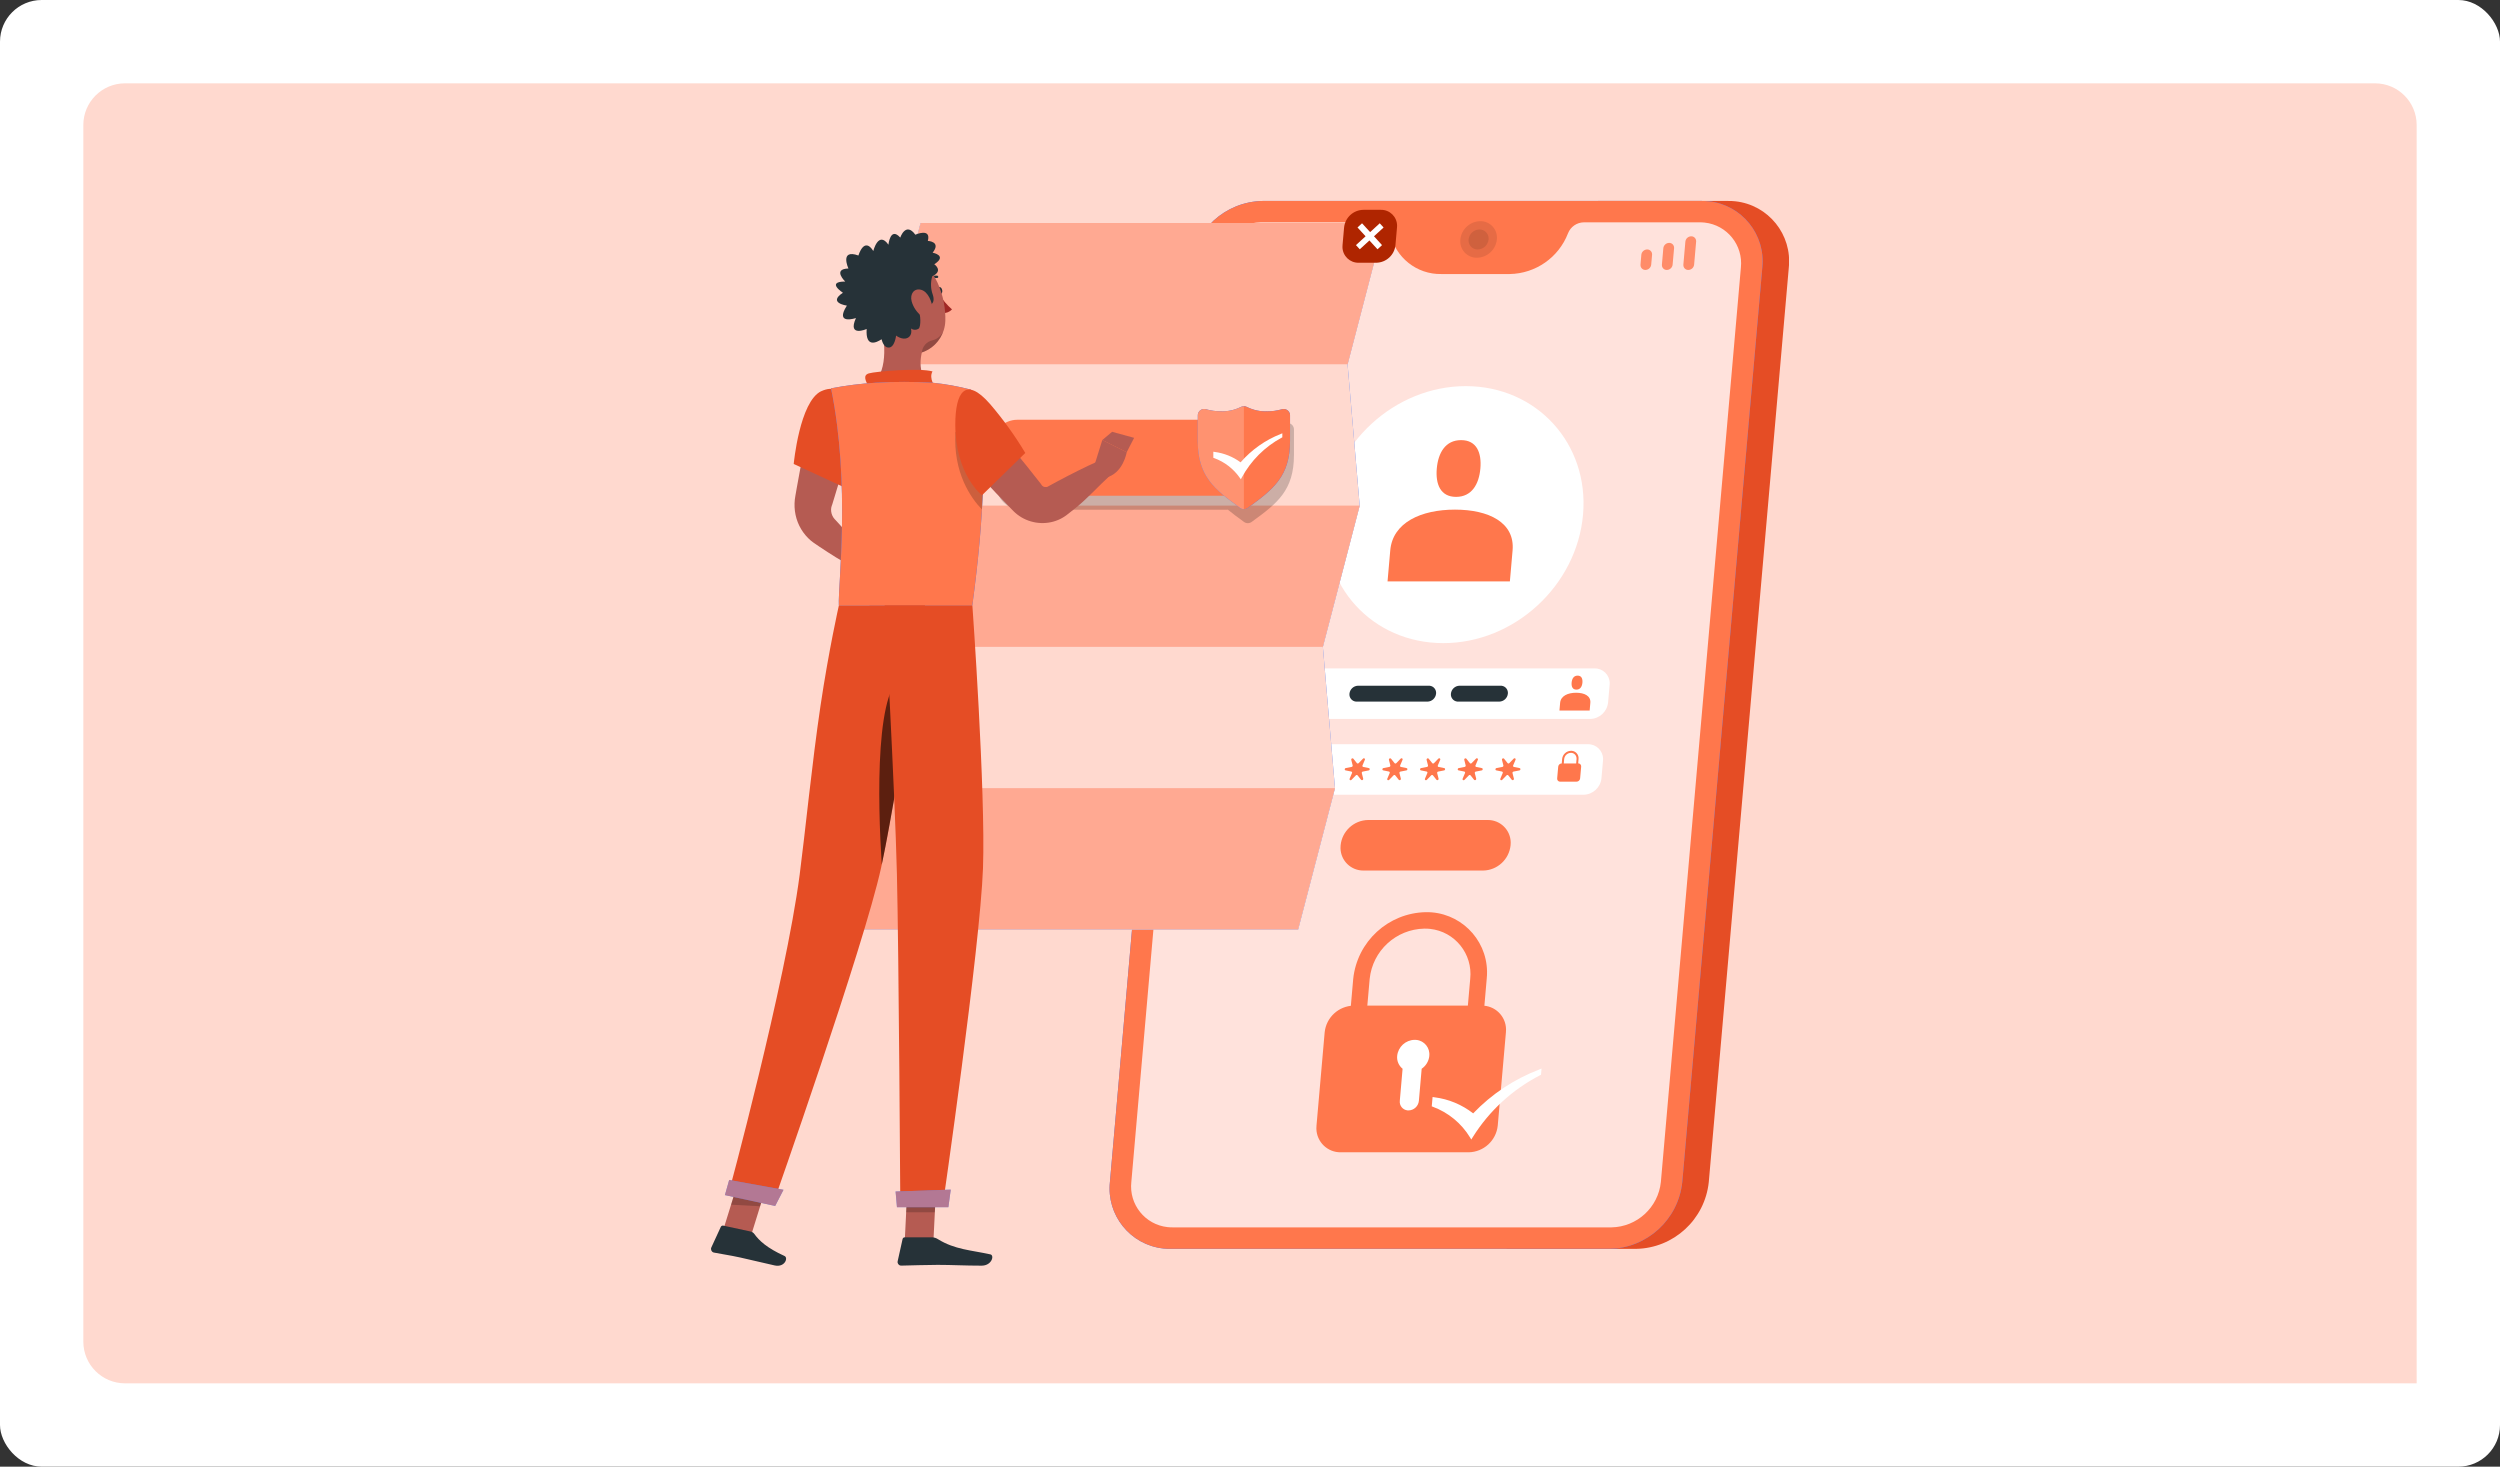 <?xml version="1.0" encoding="UTF-8"?>
<svg id="Layer_2" data-name="Layer 2" xmlns="http://www.w3.org/2000/svg" xmlns:xlink="http://www.w3.org/1999/xlink" viewBox="0 0 600 352">
  <rect x="0" y="0" width="600" height="352" fill="#333333" stroke="none"/>
  <defs>
    <style>
      .cls-1 {
        clip-path: url(#clippath-6);
      }

      .cls-2 {
        clip-path: url(#clippath-7);
      }

      .cls-3 {
        clip-path: url(#clippath-15);
      }

      .cls-4 {
        clip-path: url(#clippath-4);
      }

      .cls-5 {
        opacity: .6;
      }

      .cls-6 {
        fill: #263238;
      }

      .cls-7 {
        fill: #af2500;
      }

      .cls-8 {
        clip-path: url(#clippath-9);
      }

      .cls-9 {
        clip-path: url(#clippath-10);
      }

      .cls-10 {
        fill: #fff;
      }

      .cls-11 {
        fill: #e54d25;
      }

      .cls-12 {
        opacity: .4;
      }

      .cls-13 {
        clip-path: url(#clippath-11);
      }

      .cls-14 {
        opacity: .2;
      }

      .cls-15 {
        fill: none;
      }

      .cls-16 {
        fill: #ffa992;
      }

      .cls-17 {
        clip-path: url(#clippath-1);
      }

      .cls-18 {
        fill: #407bff;
      }

      .cls-19 {
        fill: #ff774c;
      }

      .cls-20 {
        clip-path: url(#clippath-5);
      }

      .cls-21 {
        clip-path: url(#clippath-8);
      }

      .cls-22 {
        fill: #a02724;
      }

      .cls-23 {
        clip-path: url(#clippath-3);
      }

      .cls-24 {
        clip-path: url(#clippath-12);
      }

      .cls-25 {
        clip-path: url(#clippath-14);
      }

      .cls-26 {
        fill: #b55b52;
      }

      .cls-27 {
        fill: #ffd9cf;
      }

      .cls-28 {
        fill: #ffe2dc;
      }

      .cls-29 {
        clip-path: url(#clippath-2);
      }

      .cls-30 {
        opacity: .1;
      }

      .cls-31 {
        clip-path: url(#clippath-13);
      }

      .cls-32 {
        clip-path: url(#clippath);
      }

      .cls-33 {
        opacity: .8;
      }
    </style>
    <clipPath id="clippath">
      <rect class="cls-15" x="170.64" y="48.22" width="258.72" height="255.55"/>
    </clipPath>
    <clipPath id="clippath-1">
      <rect class="cls-15" x="170.64" y="48.22" width="258.72" height="255.55"/>
    </clipPath>
    <clipPath id="clippath-2">
      <rect class="cls-15" x="350.46" y="53.09" width="8.81" height="8.77"/>
    </clipPath>
    <clipPath id="clippath-3">
      <rect class="cls-15" x="352.46" y="55.08" width="4.81" height="4.79"/>
    </clipPath>
    <clipPath id="clippath-4">
      <rect class="cls-15" x="393.72" y="56.71" width="13.35" height="8.08"/>
    </clipPath>
    <clipPath id="clippath-5">
      <rect class="cls-15" x="299.76" y="59.87" width="11.05" height="4.92"/>
    </clipPath>
    <clipPath id="clippath-6">
      <rect class="cls-15" x="239.07" y="100.86" width="71.48" height="24.7"/>
    </clipPath>
    <clipPath id="clippath-7">
      <rect class="cls-15" x="287.46" y="97.5" width="11.07" height="24.7"/>
    </clipPath>
    <clipPath id="clippath-8">
      <rect class="cls-15" x="202.22" y="103.12" width="4.58" height="14.17"/>
    </clipPath>
    <clipPath id="clippath-9">
      <rect class="cls-15" x="229.25" y="103.63" width="6.7" height="18.65"/>
    </clipPath>
    <clipPath id="clippath-10">
      <rect class="cls-15" x="217.47" y="283.79" width="7.25" height="7.15"/>
    </clipPath>
    <clipPath id="clippath-11">
      <rect class="cls-15" x="175.45" y="282.09" width="9.17" height="7.41"/>
    </clipPath>
    <clipPath id="clippath-12">
      <rect class="cls-15" x="173.97" y="283.19" width="14.06" height="6.24"/>
    </clipPath>
    <clipPath id="clippath-13">
      <rect class="cls-15" x="211.03" y="161.54" width="8.44" height="45.99"/>
    </clipPath>
    <clipPath id="clippath-14">
      <rect class="cls-15" x="214.93" y="285.51" width="13.25" height="4.21"/>
    </clipPath>
    <clipPath id="clippath-15">
      <rect class="cls-15" x="221.26" y="79.19" width="5.27" height="5.4"/>
    </clipPath>
  </defs>
  <g id="Layer_1-2" data-name="Layer 1">
    <g id="Group_170305" data-name="Group 170305">
      <g id="Improved_Accountability" data-name="Improved Accountability">
        <g id="Increase_Sales_Opportunities" data-name="Increase Sales Opportunities">
          <g id="Boost_Team_Engagement_image" data-name="Boost Team Engagement image">
            <g id="Group_89787-2" data-name="Group 89787-2">
              <g id="Group_66736-2" data-name="Group 66736-2">
                <g id="Prioritize_2" data-name="Prioritize 2">
                  <rect id="Rectangle_19434-5" data-name="Rectangle 19434-5" class="cls-10" width="600" height="352" rx="10" ry="10"/>
                  <path id="Rectangle_22105-2" data-name="Rectangle 22105-2" class="cls-27" d="M30,20h540c5.52,0,10,4.48,10,10v302H30c-5.52,0-10-4.48-10-10V30c0-5.52,4.48-10,10-10Z"/>
                </g>
              </g>
            </g>
          </g>
        </g>
      </g>
      <g id="Group_166787" data-name="Group 166787">
        <g class="cls-32">
          <g id="Group_166786" data-name="Group 166786">
            <g id="Group_166785" data-name="Group 166785">
              <g class="cls-17">
                <g id="Group_166784" data-name="Group 166784">
                  <path id="Path_208040" data-name="Path 208040" class="cls-11" d="M414.66,48.23h-31.11l-22,251.5h31.11c9.04-.17,16.52-7.06,17.45-16.05l19.2-219.41c.86-7.95-4.88-15.1-12.84-15.96-.6-.07-1.21-.09-1.81-.08"/>
                  <path id="Path_208041" data-name="Path 208041" class="cls-18" d="M408.31,48.23h-105.28c-9.03.17-16.52,7.05-17.45,16.04l-19.2,219.41c-.86,7.95,4.88,15.1,12.83,15.96.6.07,1.2.09,1.81.08h105.28c9.03-.17,16.52-7.06,17.45-16.04l19.2-219.41c.86-7.95-4.89-15.1-12.84-15.96-.6-.06-1.2-.09-1.8-.08"/>
                  <path id="Path_208042" data-name="Path 208042" class="cls-19" d="M408.31,48.23h-105.28c-9.03.17-16.52,7.05-17.45,16.04l-19.2,219.41c-.86,7.95,4.88,15.1,12.83,15.96.6.07,1.2.09,1.81.08h105.28c9.03-.17,16.52-7.06,17.45-16.04l19.2-219.41c.86-7.95-4.89-15.1-12.84-15.96-.6-.06-1.2-.09-1.8-.08"/>
                  <path id="Path_208043" data-name="Path 208043" class="cls-28" d="M407.86,53.36h-27.76c-1.68.03-3.18,1.08-3.78,2.64-2.24,5.8-7.77,9.66-13.98,9.77h-16.41c-5.91.12-11.06-3.99-12.27-9.77h0c-.33-1.56-1.72-2.67-3.32-2.64h-27.76c-6.14.11-11.23,4.79-11.86,10.9l-19.2,219.41c-.59,5.4,3.3,10.25,8.7,10.84.41.05.83.06,1.25.06h105.28c6.14-.11,11.23-4.79,11.86-10.9l19.2-219.41c.59-5.4-3.3-10.25-8.7-10.84-.41-.05-.83-.06-1.25-.06"/>
                  <path id="Path_208044" data-name="Path 208044" class="cls-10" d="M381.64,172.55h-73.68c-1.97.03-3.59-1.53-3.63-3.5,0-.15,0-.3.02-.45l.37-4.22c.23-2.22,2.07-3.92,4.3-3.96h73.68c1.97-.04,3.59,1.53,3.63,3.5,0,.15,0,.3-.02.45l-.37,4.22c-.23,2.22-2.07,3.92-4.3,3.96"/>
                  <path id="Path_208045" data-name="Path 208045" class="cls-10" d="M380.05,190.74h-73.68c-1.97.03-3.59-1.53-3.63-3.5,0-.15,0-.3.02-.45l.37-4.22c.22-2.22,2.07-3.92,4.3-3.96h73.68c1.97-.03,3.59,1.53,3.63,3.5,0,.15,0,.3-.02.45l-.37,4.22c-.22,2.22-2.07,3.92-4.3,3.96"/>
                  <g id="Group_166744" data-name="Group 166744" class="cls-30">
                    <g id="Group_166743" data-name="Group 166743">
                      <g class="cls-29">
                        <g id="Group_166742" data-name="Group 166742">
                          <path id="Path_208046" data-name="Path 208046" d="M359.25,57.47c-.25,2.46-2.3,4.34-4.77,4.39-2.18.04-3.99-1.7-4.02-3.89,0-.17,0-.33.02-.5.25-2.46,2.3-4.34,4.77-4.39,2.18-.04,3.99,1.7,4.02,3.89,0,.17,0,.33-.02.5"/>
                        </g>
                      </g>
                    </g>
                  </g>
                  <g id="Group_166747" data-name="Group 166747" class="cls-30">
                    <g id="Group_166746" data-name="Group 166746">
                      <g class="cls-23">
                        <g id="Group_166745" data-name="Group 166745">
                          <path id="Path_208047" data-name="Path 208047" d="M357.26,57.47c-.14,1.34-1.25,2.38-2.61,2.4-1.19.02-2.18-.93-2.2-2.12,0-.09,0-.19.01-.28.14-1.34,1.25-2.38,2.61-2.4,1.19-.02,2.18.93,2.2,2.12,0,.09,0,.19-.01.28"/>
                        </g>
                      </g>
                    </g>
                  </g>
                  <g id="Group_166750" data-name="Group 166750" class="cls-33">
                    <g id="Group_166749" data-name="Group 166749">
                      <g class="cls-4">
                        <g id="Group_166748" data-name="Group 166748">
                          <path id="Path_208048" data-name="Path 208048" class="cls-19" d="M394.9,64.79h0c-.64.01-1.17-.5-1.18-1.14,0-.05,0-.1,0-.15l.2-2.35c.07-.72.68-1.27,1.4-1.28.64-.01,1.17.5,1.18,1.14,0,.05,0,.1,0,.15l-.21,2.35c-.07.72-.68,1.27-1.4,1.28"/>
                          <path id="Path_208049" data-name="Path 208049" class="cls-19" d="M405.19,64.79h0c-.64.01-1.17-.5-1.18-1.14,0-.05,0-.1,0-.15l.48-5.51c.07-.72.68-1.27,1.4-1.28.64-.01,1.17.5,1.18,1.14,0,.05,0,.1,0,.15l-.48,5.51c-.07.72-.68,1.27-1.4,1.28"/>
                          <path id="Path_208050" data-name="Path 208050" class="cls-19" d="M400.04,64.79h0c-.64.01-1.17-.5-1.18-1.14,0-.05,0-.1,0-.15l.34-3.93c.07-.72.68-1.27,1.4-1.28.64-.01,1.17.5,1.18,1.14,0,.05,0,.1,0,.15l-.35,3.93c-.07.72-.68,1.27-1.4,1.28"/>
                        </g>
                      </g>
                    </g>
                  </g>
                  <g id="Group_166753" data-name="Group 166753" class="cls-33">
                    <g id="Group_166752" data-name="Group 166752">
                      <g class="cls-20">
                        <g id="Group_166751" data-name="Group 166751">
                          <path id="Path_208051" data-name="Path 208051" class="cls-10" d="M306.88,64.79h-6.45c-.36,0-.66-.28-.67-.64,0-.03,0-.06,0-.08l.3-3.47c.04-.41.38-.72.79-.73h6.45c.36,0,.66.28.67.64,0,.03,0,.06,0,.08l-.3,3.47c-.04.41-.38.72-.79.73"/>
                          <path id="Path_208052" data-name="Path 208052" class="cls-10" d="M309.87,63.85h0c-.36,0-.66-.28-.67-.64,0-.03,0-.06,0-.08l.14-1.58c.04-.41.38-.72.79-.73.36,0,.66.28.67.64,0,.03,0,.06,0,.08l-.14,1.59c-.04.41-.38.72-.79.73"/>
                        </g>
                      </g>
                    </g>
                  </g>
                  <path id="Path_208053" data-name="Path 208053" class="cls-10" d="M379.93,123.51c-1.49,17.04-16.51,30.84-33.54,30.84s-29.64-13.81-28.15-30.84,16.51-30.84,33.54-30.84,29.64,13.81,28.15,30.84"/>
                  <path id="Path_208054" data-name="Path 208054" class="cls-19" d="M349.19,122.31c-8.11,0-14.95,3.08-15.53,9.79l-.65,7.44h29.36l.65-7.44c.59-6.7-5.72-9.79-13.82-9.79"/>
                  <path id="Path_208055" data-name="Path 208055" class="cls-19" d="M349.46,119.25c3.76,0,5.5-3.05,5.83-6.81s-.87-6.81-4.63-6.81-5.5,3.05-5.83,6.81.87,6.81,4.63,6.81"/>
                  <path id="Path_208056" data-name="Path 208056" class="cls-19" d="M378.27,166.26c-2,0-3.69.76-3.84,2.42l-.16,1.84h7.25l.16-1.84c.15-1.66-1.41-2.42-3.41-2.42"/>
                  <path id="Path_208057" data-name="Path 208057" class="cls-19" d="M378.34,165.51c.93,0,1.36-.75,1.44-1.68s-.21-1.68-1.15-1.68-1.36.75-1.44,1.68.21,1.68,1.15,1.68"/>
                  <path id="Path_208058" data-name="Path 208058" class="cls-19" d="M355.95,208.93h-28.67c-3.02.05-5.51-2.35-5.56-5.37,0-.23,0-.46.03-.7h0c.35-3.4,3.18-6,6.59-6.06h28.67c3.02-.05,5.51,2.35,5.56,5.37,0,.23,0,.46-.03.7h0c-.35,3.4-3.18,6-6.59,6.06"/>
                  <path id="Path_208059" data-name="Path 208059" class="cls-19" d="M352.49,276.55h-30.68c-3.19.06-5.82-2.48-5.88-5.67,0-.25,0-.49.03-.74l1.96-22.38c.37-3.59,3.36-6.34,6.97-6.41h30.68c3.19-.06,5.82,2.48,5.88,5.67,0,.25,0,.49-.03.74l-1.96,22.38c-.37,3.59-3.36,6.34-6.97,6.41"/>
                  <path id="Path_208060" data-name="Path 208060" class="cls-10" d="M343.03,253.41c.21-1.91-1.17-3.63-3.08-3.83-.15-.02-.29-.02-.44-.02-2.17.04-3.97,1.69-4.19,3.85-.12,1.18.37,2.34,1.3,3.09l-.67,7.71c-.12,1.13.69,2.15,1.83,2.28.09,0,.17.01.26.01,1.29-.02,2.36-1.01,2.49-2.29l.67-7.71c1.04-.71,1.71-1.84,1.84-3.09"/>
                  <path id="Path_208061" data-name="Path 208061" class="cls-19" d="M355.84,246h-3.96l.97-11.07c.65-5.98-3.67-11.36-9.65-12-.45-.05-.91-.07-1.36-.06-6.79.13-12.43,5.31-13.12,12.07l-.97,11.07h-3.95l.97-11.07c.93-8.97,8.4-15.84,17.42-16.02,7.99-.13,14.57,6.23,14.7,14.22.01.6-.02,1.2-.08,1.8l-.96,11.07Z"/>
                  <path id="Path_208062" data-name="Path 208062" class="cls-19" d="M378.76,183.22l.09-1.06c.11-.98-.6-1.85-1.57-1.96-.07,0-.15-.01-.23-.01-1.11.02-2.03.87-2.14,1.97l-.09,1.06c-.44,0-.81.35-.85.78l-.25,2.82c-.04.39.24.74.63.78.03,0,.06,0,.09,0h3.94c.44,0,.81-.35.85-.79l.25-2.82c.04-.39-.24-.74-.63-.78-.03,0-.06,0-.09,0M377.01,180.68c.74-.01,1.35.58,1.36,1.32,0,.06,0,.11,0,.17l-.09,1.06h-2.97l.09-1.06c.09-.83.78-1.47,1.61-1.48"/>
                  <path id="Path_208063" data-name="Path 208063" class="cls-6" d="M319.5,184.35l-1.37-.28c-.14-.03-.23-.17-.2-.31,0-.02.01-.04.02-.06l.57-1.35c.06-.13,0-.29-.13-.35-.11-.05-.24-.02-.32.08l-1.04,1.07c-.1.12-.28.13-.4.03,0,0-.02-.02-.03-.03l-.85-1.07c-.12-.11-.31-.11-.42.01-.07.07-.09.17-.08.26l.34,1.35c.03.17-.07.33-.24.36,0,0,0,0,0,0l-1.42.28c-.31.06-.34.49-.05.55l1.37.28c.14.03.23.17.2.31,0,.02-.01.04-.02.06l-.57,1.35c-.06.13,0,.29.13.35.11.05.25.02.32-.08l1.04-1.07c.1-.12.28-.13.4-.03,0,0,.02.02.03.03l.85,1.07c.12.11.31.11.42-.01.07-.07.09-.17.08-.26l-.34-1.35c-.03-.17.07-.33.24-.36,0,0,0,0,0,0l1.42-.28c.31-.06.34-.49.05-.55"/>
                  <path id="Path_208064" data-name="Path 208064" class="cls-19" d="M328.55,184.35l-1.37-.28c-.14-.03-.23-.17-.2-.31,0-.02.01-.04.02-.06l.57-1.35c.06-.13,0-.29-.13-.35-.11-.05-.24-.02-.32.08l-1.04,1.07c-.1.12-.28.13-.4.03,0,0-.02-.02-.03-.03l-.85-1.07c-.12-.11-.31-.11-.42.01-.07.07-.09.17-.08.26l.34,1.35c.03.17-.07.33-.24.36,0,0,0,0,0,0l-1.42.28c-.31.06-.34.49-.05.55l1.37.28c.14.03.23.17.2.31,0,.02-.01.04-.02.06l-.57,1.35c-.06.13,0,.29.13.35.11.05.25.02.32-.08l1.04-1.07c.1-.12.28-.13.4-.02,0,0,.02.02.02.02l.85,1.07c.12.11.31.11.42-.01.07-.07.09-.17.08-.26l-.34-1.35c-.03-.17.07-.33.24-.36,0,0,0,0,0,0l1.42-.28c.31-.06.34-.49.05-.55"/>
                  <path id="Path_208065" data-name="Path 208065" class="cls-19" d="M337.59,184.35l-1.37-.28c-.14-.03-.23-.17-.2-.31,0-.02.01-.04.02-.06l.57-1.35c.06-.13,0-.29-.13-.35-.11-.05-.24-.02-.32.08l-1.04,1.07c-.1.12-.28.13-.4.03,0,0-.02-.02-.03-.03l-.85-1.07c-.12-.11-.31-.11-.42.01-.07.07-.09.17-.08.26l.34,1.35c.03.17-.07.33-.24.36,0,0,0,0,0,0l-1.42.28c-.31.06-.34.49-.05.55l1.37.28c.14.03.23.17.2.31,0,.02-.01.04-.02.06l-.57,1.35c-.06.13,0,.29.13.35.11.05.25.02.32-.08l1.04-1.07c.1-.12.28-.13.4-.02,0,0,.02.02.02.02l.85,1.07c.12.11.31.11.42-.01.07-.07.09-.17.08-.26l-.34-1.35c-.03-.17.07-.33.24-.36,0,0,0,0,0,0l1.42-.28c.31-.06.34-.49.05-.55"/>
                  <path id="Path_208066" data-name="Path 208066" class="cls-19" d="M346.63,184.35l-1.37-.28c-.14-.03-.23-.17-.2-.31,0-.02.01-.04.02-.06l.57-1.35c.06-.13,0-.29-.13-.35-.11-.05-.24-.02-.32.08l-1.04,1.07c-.1.12-.28.13-.4.03,0,0-.02-.02-.03-.03l-.85-1.07c-.12-.11-.31-.11-.42.01-.07.07-.09.17-.08.26l.34,1.35c.03.17-.07.33-.24.36,0,0,0,0,0,0l-1.42.28c-.31.06-.34.49-.05.55l1.37.28c.14.03.23.17.2.31,0,.02-.01.04-.02.06l-.57,1.35c-.06.13,0,.29.13.35.11.05.25.02.32-.08l1.04-1.07c.1-.12.28-.13.4-.03,0,0,.02.02.03.03l.85,1.07c.12.11.31.11.42-.01.07-.07.09-.17.08-.26l-.34-1.35c-.03-.17.07-.33.24-.36,0,0,0,0,0,0l1.42-.28c.31-.06.34-.49.05-.55"/>
                  <path id="Path_208067" data-name="Path 208067" class="cls-19" d="M355.67,184.35l-1.37-.28c-.14-.03-.23-.17-.2-.31,0-.02.01-.04.02-.06l.57-1.35c.06-.13,0-.29-.13-.35-.11-.05-.24-.02-.32.08l-1.04,1.07c-.1.12-.28.13-.4.03,0,0-.02-.02-.03-.03l-.85-1.07c-.12-.11-.31-.11-.42.01-.07.07-.09.17-.08.26l.34,1.35c.03.17-.07.33-.24.36,0,0,0,0,0,0l-1.42.28c-.31.06-.34.49-.05.55l1.37.28c.14.03.23.17.2.31,0,.02-.01.04-.02.06l-.57,1.35c-.06.13,0,.29.13.35.11.05.25.02.32-.08l1.04-1.07c.1-.12.28-.13.4-.02,0,0,.02.02.02.02l.85,1.07c.12.11.31.11.42-.01.07-.07.09-.17.08-.26l-.34-1.35c-.03-.17.07-.33.24-.36,0,0,0,0,0,0l1.42-.28c.3-.06.34-.49.05-.55"/>
                  <path id="Path_208068" data-name="Path 208068" class="cls-19" d="M364.71,184.35l-1.37-.28c-.14-.03-.23-.17-.2-.31,0-.02.01-.04.02-.06l.57-1.35c.06-.13,0-.29-.13-.35-.11-.05-.24-.02-.32.08l-1.04,1.07c-.1.12-.28.13-.4.02,0,0-.02-.02-.02-.02l-.85-1.07c-.12-.11-.31-.11-.42.01-.07.07-.09.17-.08.26l.34,1.35c.03.17-.07.33-.24.36,0,0,0,0,0,0l-1.42.28c-.3.06-.34.49-.05.55l1.37.28c.14.03.23.17.2.31,0,.02-.01.04-.02.06l-.57,1.35c-.06.13,0,.29.13.35.11.05.25.02.32-.08l1.04-1.07c.1-.12.28-.13.4-.02,0,0,.02.02.02.02l.85,1.07c.12.11.31.11.42-.01.07-.07.09-.17.08-.26l-.34-1.35c-.03-.17.07-.33.24-.36,0,0,0,0,0,0l1.42-.28c.31-.06.34-.49.05-.55"/>
                  <path id="Path_208069" data-name="Path 208069" class="cls-6" d="M342.92,164.57h-16.97c-1.08.02-1.97.84-2.08,1.91-.1.95.58,1.8,1.52,1.9.07,0,.15.01.22.01h16.97c1.08-.02,1.97-.84,2.08-1.91.1-.95-.58-1.8-1.52-1.9-.07,0-.15-.01-.22-.01"/>
                  <path id="Path_208070" data-name="Path 208070" class="cls-6" d="M360.15,164.57h-9.85c-1.08.02-1.97.84-2.08,1.91-.1.95.58,1.8,1.52,1.9.07,0,.15.01.22.01h9.85c1.08-.02,1.97-.84,2.08-1.91.1-.95-.58-1.8-1.52-1.9-.07,0-.15-.01-.22-.01"/>
                  <path id="Path_208071" data-name="Path 208071" class="cls-10" d="M369.41,256.69c-6,2.29-11.41,5.88-15.85,10.52-2.69-2.1-5.9-3.44-9.29-3.86l-.45-.07-.2,2.25.25.09c3.71,1.37,6.86,3.96,8.92,7.34l.32.53.35-.57c3.95-6.32,9.54-11.45,16.16-14.86l.22-.11.13-1.5-.56.23Z"/>
                  <path id="Path_208072" data-name="Path 208072" class="cls-18" d="M323.42,87.43l8.84-33.91h-111.32l-8.84,33.91,2.91,33.91-8.84,33.91,2.91,33.91-8.84,33.91h111.32l8.84-33.91-2.91-33.91,8.84-33.91-2.91-33.91Z"/>
                  <path id="Path_208073" data-name="Path 208073" class="cls-27" d="M323.42,87.43l8.84-33.91h-111.32l-8.84,33.91,2.91,33.91-8.84,33.91,2.91,33.91-8.84,33.91h111.32l8.84-33.91-2.91-33.91,8.84-33.91-2.91-33.91Z"/>
                  <path id="Path_208074" data-name="Path 208074" class="cls-16" d="M323.43,87.43h-111.32l8.84-33.91h111.32l-8.84,33.91Z"/>
                  <path id="Path_208075" data-name="Path 208075" class="cls-16" d="M317.49,155.25h-111.32l8.84-33.91h111.32l-8.85,33.91Z"/>
                  <path id="Path_208076" data-name="Path 208076" class="cls-16" d="M311.55,223.06h-111.32l8.84-33.91h111.32l-8.85,33.91Z"/>
                  <g id="Group_166756" data-name="Group 166756" class="cls-14">
                    <g id="Group_166755" data-name="Group 166755">
                      <g class="cls-1">
                        <g id="Group_166754" data-name="Group 166754">
                          <path id="Path_208077" data-name="Path 208077" d="M308.53,101.6c-1.14.33-2.33.49-3.52.48-1.61.07-3.22-.27-4.67-.98-.51-.31-1.15-.32-1.67-.02-.02.01-.04.01-.06.02h0l-.03.02c-.43.24-.88.42-1.36.55-1.07.28-2.17.42-3.28.41-.33,0-.66-.01-.98-.03-.86-.05-1.71-.2-2.54-.45-.12-.04-.25-.06-.37-.07-.84-.06-1.58.57-1.64,1.41,0,.04,0,.08,0,.12v1.04h-43.27c-3.35,0-6.06,2.71-6.06,6.06v6.12c0,3.35,2.71,6.06,6.06,6.06h49.23c.11,0,.21-.01.32-.02.53.44,1.08.88,1.67,1.32.7.53,1.44,1.07,2.21,1.63.54.39,1.27.39,1.82,0,6.19-4.49,10.16-7.58,10.16-16.09v-6.12c0-.85-.69-1.54-1.54-1.53-.16,0-.32.03-.48.08"/>
                        </g>
                      </g>
                    </g>
                  </g>
                  <path id="Path_208078" data-name="Path 208078" class="cls-19" d="M293.42,118.97h-49.23c-3.35,0-6.06-2.71-6.06-6.06v-6.11c0-3.35,2.71-6.06,6.06-6.06h49.23c3.35,0,6.06,2.71,6.06,6.06v6.11c0,3.35-2.71,6.06-6.06,6.06"/>
                  <path id="Path_208079" data-name="Path 208079" class="cls-18" d="M304.07,98.71c-1.61.07-3.22-.27-4.67-.98-.53-.32-1.19-.32-1.72,0-1.45.71-3.06,1.04-4.67.98-1.19.01-2.37-.15-3.52-.48-.81-.27-1.68.17-1.94.98-.05.15-.08.31-.08.48v6.12c0,8.51,3.97,11.6,10.16,16.09.54.39,1.27.39,1.82,0,6.19-4.49,10.16-7.58,10.16-16.09v-6.12c0-.85-.69-1.54-1.54-1.53-.16,0-.32.03-.48.08-1.14.33-2.33.49-3.52.48"/>
                  <path id="Path_208080" data-name="Path 208080" class="cls-19" d="M304.07,98.71c-1.61.07-3.22-.27-4.67-.98-.53-.32-1.19-.32-1.72,0-1.45.71-3.06,1.04-4.67.98-1.19.01-2.37-.15-3.52-.48-.81-.27-1.68.17-1.94.98-.05.15-.08.31-.08.48v6.12c0,8.51,3.97,11.6,10.16,16.09.54.39,1.27.39,1.82,0,6.19-4.49,10.16-7.58,10.16-16.09v-6.12c0-.85-.69-1.54-1.54-1.53-.16,0-.32.03-.48.08-1.14.33-2.33.49-3.52.48"/>
                  <g id="Group_166759" data-name="Group 166759" class="cls-14">
                    <g id="Group_166758" data-name="Group 166758">
                      <g class="cls-2">
                        <g id="Group_166757" data-name="Group 166757">
                          <path id="Path_208081" data-name="Path 208081" class="cls-10" d="M297.67,97.74c-1.45.71-3.06,1.04-4.67.98-1.19.01-2.37-.15-3.52-.48-.81-.27-1.68.17-1.94.98-.05.15-.08.31-.08.48v6.12c0,8.51,3.97,11.6,10.16,16.09.26.19.58.29.91.29v-24.7c-.3,0-.6.08-.86.24"/>
                        </g>
                      </g>
                    </g>
                  </g>
                  <path id="Path_208082" data-name="Path 208082" class="cls-10" d="M307.41,104.14c-3.73,1.46-7.04,3.8-9.67,6.82-1.83-1.35-3.98-2.21-6.24-2.5l-.3-.05v1.46l.17.06c2.51.91,4.67,2.57,6.19,4.76l.24.34.2-.37c2.19-4.08,5.54-7.43,9.62-9.63l.14-.07v-.97l-.35.15Z"/>
                  <path id="Path_208083" data-name="Path 208083" class="cls-7" d="M330.3,63.06h-4.22c-2.11.04-3.85-1.64-3.89-3.75,0-.16,0-.32.02-.49l.37-4.22c.24-2.38,2.22-4.2,4.61-4.24h4.22c2.11-.04,3.85,1.64,3.89,3.75,0,.16,0,.32-.02.49l-.37,4.22c-.24,2.38-2.22,4.2-4.61,4.24"/>
                  <path id="Path_208084" data-name="Path 208084" class="cls-10" d="M332.06,54.59l-.92-1-2.31,2.12-1.94-2.12-1.09,1,1.94,2.12-2.31,2.12.92,1,2.31-2.12,1.94,2.12,1.09-1-1.93-2.12,2.31-2.12Z"/>
                  <path id="Path_208085" data-name="Path 208085" class="cls-26" d="M235.93,99.49c2.45,2.66,4.79,5.42,7.1,8.2s4.57,5.61,6.8,8.47c.1.12.06.07.08.11.01.02.01.04.03.06.02.03.04.07.07.1.05.07.11.13.17.19.15.13.33.22.53.25.11.02.21.03.32.02.06,0,.12,0,.17-.01.03,0,.06-.01.09-.02.05-.02.02.02.15-.06l2.39-1.3c3.21-1.7,6.45-3.36,9.79-4.85l2.8,3.46c-2.7,2.48-5.5,5.58-8.34,7.86l-2.14,1.68c-.05.05-.29.2-.43.3-.17.11-.33.22-.5.31-.34.2-.7.38-1.07.53-.74.31-1.52.53-2.31.64-1.61.24-3.26.07-4.79-.48-.78-.28-1.52-.65-2.2-1.12-.34-.23-.67-.48-.98-.76-.16-.13-.3-.28-.45-.42l-.38-.39c-2.53-2.59-5.03-5.21-7.47-7.88s-4.86-5.36-7.17-8.14l7.74-6.76Z"/>
                  <path id="Path_208086" data-name="Path 208086" class="cls-26" d="M262.32,112.76l2.23-7.15,5.86,2.92s-.85,5.22-5.12,6.12l-2.97-1.89Z"/>
                  <path id="Path_208087" data-name="Path 208087" class="cls-26" d="M266.9,103.63l5.29,1.45-1.78,3.45-5.86-2.92,2.36-1.98Z"/>
                  <path id="Path_208088" data-name="Path 208088" class="cls-26" d="M205.1,101.44c-.64,3.04-1.42,6.04-2.24,9.04s-1.7,5.98-2.62,8.95l-.34,1.11-.17.56c-.03.08-.06.16-.09.23-.11.29-.17.6-.18.91-.02.69.17,1.38.55,1.96.19.26.39.5.62.72l.79.86,1.56,1.75c1.03,1.18,2.06,2.37,3.03,3.61l-3.33,3.85c-1.38-.78-2.7-1.63-4.02-2.47l-1.96-1.29-.97-.66c-.39-.25-.76-.53-1.12-.82-1.87-1.59-3.16-3.76-3.67-6.16-.26-1.23-.32-2.48-.18-3.73.04-.3.09-.65.14-.91l.1-.57.2-1.15c.54-3.06,1.11-6.12,1.75-9.16s1.32-6.07,2.14-9.06l10,2.42Z"/>
                  <path id="Path_208089" data-name="Path 208089" class="cls-26" d="M202.74,130.88l3.94-2.02,1.74,6.7s-3.16,1.21-5.61-.34l-.07-4.34Z"/>
                  <path id="Path_208090" data-name="Path 208090" class="cls-26" d="M212.13,126.72l.18,6.15-4.4,2.88-1.53-6.75,5.75-2.27Z"/>
                  <path id="Path_208091" data-name="Path 208091" class="cls-6" d="M225.01,69.86c.1.47.42.81.73.74s.48-.5.39-.97-.42-.81-.73-.74-.48.5-.39.97"/>
                  <path id="Path_208092" data-name="Path 208092" class="cls-22" d="M225.4,70.67c.86,1.33,1.9,2.54,3.08,3.59-.56.6-1.36.92-2.18.88l-.91-4.47Z"/>
                  <path id="Path_208093" data-name="Path 208093" class="cls-6" d="M222.75,67.58c-.16,0-.28-.13-.28-.29,0-.07.03-.14.07-.19.6-.69,1.5-1.04,2.41-.94.15.03.25.18.23.33-.03.15-.17.25-.32.23-.72-.06-1.43.22-1.9.76-.05.06-.13.09-.21.09"/>
                  <path id="Path_208094" data-name="Path 208094" class="cls-26" d="M211.24,76.51c1.05,4.38,2.11,12.41-1.66,15.34,0,0,1.47,4.45,11.46,4.45,10.99,0,5.25-2.86,5.25-2.86-6-1.17-5.84-6.37-4.8-9.78l-10.25-7.14Z"/>
                  <path id="Path_208095" data-name="Path 208095" class="cls-11" d="M208.41,92.66c-.65-1.22-1.38-2.61.12-3.05,1.64-.48,12.18-1.37,15.27-.47-.95,1.69.66,3.77.66,3.77l-16.05-.26Z"/>
                  <path id="Path_208096" data-name="Path 208096" class="cls-26" d="M217.14,297.66h6.89l.69-13.87h-6.89l-.68,13.87Z"/>
                  <path id="Path_208097" data-name="Path 208097" class="cls-26" d="M173.4,295.75l6.98.37,4.24-13.67-6.98-.37-4.24,13.67Z"/>
                  <path id="Path_208098" data-name="Path 208098" class="cls-6" d="M180.17,295.57l-6.58-1.42c-.24-.05-.48.07-.59.29l-2.28,4.95c-.2.44,0,.97.44,1.17.06.03.13.05.19.06,2.3.46,3.45.56,6.34,1.19,1.78.39,5.8,1.36,8.25,1.9,2.4.52,3.3-1.83,2.35-2.27-4.3-1.96-6.09-3.69-7.26-5.3-.21-.29-.52-.49-.87-.57"/>
                  <path id="Path_208099" data-name="Path 208099" class="cls-6" d="M223.67,296.96h-6.54c-.24,0-.46.17-.51.41l-1.18,5.32c-.11.47.19.94.66,1.04.07.02.14.02.21.02,2.36-.04,5.77-.18,8.74-.18,3.47,0,6.46.19,10.53.19,2.46,0,3.14-2.49,2.11-2.71-4.69-1.03-8.51-1.14-12.56-3.63-.43-.29-.93-.45-1.44-.47"/>
                  <path id="Path_208100" data-name="Path 208100" class="cls-11" d="M197.1,93.88c-5.2,2.47-6.61,17.47-6.61,17.47l12.87,5.95c2.18-3.67,3.36-7.84,3.44-12.1.26-7.75-4.37-13.84-9.69-11.31"/>
                  <g id="Group_166762" data-name="Group 166762" class="cls-12">
                    <g id="Group_166761" data-name="Group 166761">
                      <g class="cls-21">
                        <g id="Group_166760" data-name="Group 166760">
                          <path id="Path_208101" data-name="Path 208101" d="M204.08,103.12c-2.32,3.61-2.1,9.19-1.3,13.9l.57.27c2.17-3.67,3.36-7.84,3.44-12.1.01-.46.01-.92,0-1.37l-2.71-.7Z"/>
                        </g>
                      </g>
                    </g>
                  </g>
                  <path id="Path_208102" data-name="Path 208102" class="cls-18" d="M233.01,93.51s6.38,7.2.35,51.77h-32.04c-.22-4.92,2.87-28.91-1.87-52.08,3.54-.68,7.12-1.13,10.73-1.35,4.54-.26,9.08-.26,13.62,0,3.11.31,6.19.87,9.21,1.66"/>
                  <path id="Path_208103" data-name="Path 208103" class="cls-19" d="M233.01,93.51s6.38,7.2.35,51.77h-32.04c-.22-4.92,2.87-28.91-1.87-52.08,3.54-.68,7.12-1.13,10.73-1.35,4.54-.26,9.08-.26,13.62,0,3.11.31,6.19.87,9.21,1.66"/>
                  <g id="Group_166765" data-name="Group 166765" class="cls-14">
                    <g id="Group_166764" data-name="Group 166764">
                      <g class="cls-8">
                        <g id="Group_166763" data-name="Group 166763">
                          <path id="Path_208104" data-name="Path 208104" d="M235.81,107.14l-.12-.11-6.37-3.4c-.65,9.81,3.74,15.96,6.35,18.65.32-5.04.37-10.1.15-15.14"/>
                        </g>
                      </g>
                    </g>
                  </g>
                  <g id="Group_166768" data-name="Group 166768" class="cls-14">
                    <g id="Group_166767" data-name="Group 166767">
                      <g class="cls-9">
                        <g id="Group_166766" data-name="Group 166766">
                          <path id="Path_208105" data-name="Path 208105" d="M224.71,283.79l-.35,7.15h-6.9l.35-7.15h6.9Z"/>
                        </g>
                      </g>
                    </g>
                  </g>
                  <g id="Group_166771" data-name="Group 166771" class="cls-14">
                    <g id="Group_166770" data-name="Group 166770">
                      <g class="cls-13">
                        <g id="Group_166769" data-name="Group 166769">
                          <path id="Path_208106" data-name="Path 208106" d="M177.64,282.09l6.98.37-2.19,7.04-6.98-.37,2.19-7.04Z"/>
                        </g>
                      </g>
                    </g>
                  </g>
                  <path id="Path_208107" data-name="Path 208107" class="cls-26" d="M209.02,72.06c1.54,5.74,2.15,9.18,5.69,11.57,5.33,3.59,11.97-.53,12.17-6.62.19-5.48-2.36-13.95-8.52-15.11-4.4-.85-8.65,2.03-9.5,6.43-.24,1.24-.19,2.51.16,3.73"/>
                  <path id="Path_208108" data-name="Path 208108" class="cls-11" d="M222,145.29s-6.8,45.78-10.53,62.93c-4.09,18.78-26,80.92-26,80.92l-10.72-2.32s13.74-50.64,17.17-76.89c1.34-10.25,2.95-26.76,5-40.53,1.98-13.34,4.41-24.1,4.41-24.1h20.67Z"/>
                  <path id="Path_208109" data-name="Path 208109" class="cls-18" d="M188.04,285.55s-2,3.88-2,3.88l-12.06-2.61,1.02-3.63,13.05,2.36Z"/>
                  <g id="Group_166774" data-name="Group 166774" class="cls-5">
                    <g id="Group_166773" data-name="Group 166773">
                      <g class="cls-24">
                        <g id="Group_166772" data-name="Group 166772">
                          <path id="Path_208110" data-name="Path 208110" class="cls-19" d="M188.04,285.55s-2,3.88-2,3.88l-12.06-2.61,1.02-3.63,13.05,2.36Z"/>
                        </g>
                      </g>
                    </g>
                  </g>
                  <g id="Group_166777" data-name="Group 166777" class="cls-5">
                    <g id="Group_166776" data-name="Group 166776">
                      <g class="cls-31">
                        <g id="Group_166775" data-name="Group 166775">
                          <path id="Path_208111" data-name="Path 208111" d="M217.7,161.6c-7.86,1.54-7.03,30.85-6.08,45.93,2.27-10.66,5.59-31.16,7.85-45.72-.55-.27-1.17-.34-1.77-.21"/>
                        </g>
                      </g>
                    </g>
                  </g>
                  <path id="Path_208112" data-name="Path 208112" class="cls-11" d="M233.37,145.29s3.2,44.79,2.55,63.05c-.68,19-9.69,81.21-9.69,81.21h-10.15s-.37-61.1-.82-79.76c-.49-20.34-2.95-64.5-2.95-64.5h21.06Z"/>
                  <path id="Path_208113" data-name="Path 208113" class="cls-18" d="M228.18,285.51s-.57,4.21-.57,4.21h-12.34l-.33-3.76,13.25-.45Z"/>
                  <g id="Group_166780" data-name="Group 166780" class="cls-5">
                    <g id="Group_166779" data-name="Group 166779">
                      <g class="cls-25">
                        <g id="Group_166778" data-name="Group 166778">
                          <path id="Path_208114" data-name="Path 208114" class="cls-19" d="M228.18,285.51s-.57,4.21-.57,4.21h-12.34l-.33-3.76,13.25-.45Z"/>
                        </g>
                      </g>
                    </g>
                  </g>
                  <path id="Path_208115" data-name="Path 208115" class="cls-11" d="M229.27,101.9c0,12.02,6.4,16.97,6.4,16.97l10.4-10.16c-2.47-4.12-5.28-8.03-8.4-11.68-6.01-6.91-8.4-2.85-8.4,4.88"/>
                  <g id="Group_166783" data-name="Group 166783" class="cls-14">
                    <g id="Group_166782" data-name="Group 166782">
                      <g class="cls-3">
                        <g id="Group_166781" data-name="Group 166781">
                          <path id="Path_208116" data-name="Path 208116" d="M226.52,79.19c-.43,1.22-1.44,2.16-2.7,2.48-1.4.29-2.44,1.46-2.57,2.87l.03.04c2.51-.85,4.46-2.86,5.23-5.4"/>
                        </g>
                      </g>
                    </g>
                  </g>
                  <path id="Path_208117" data-name="Path 208117" class="cls-6" d="M223.83,60.65c2.14-2.7-1.15-2.83-1.15-2.83.86-3.22-3-1.49-3-1.49-2.31-3.19-3.62.69-3.62.69-2.4-2.7-2.84,1.71-2.84,1.71-2.41-3.43-3.63,1.51-3.63,1.51-2.22-3.56-3.57,1.08-3.57,1.08-4.58-1.64-2.4,3.12-2.4,3.12-3.91.11-.77,3.13-.77,3.13-4.68.01-.55,2.69-.55,2.69-3.72,2.44.95,3.09.95,3.09-3.03,4.74,2.18,2.98,2.18,2.98-2.11,4.69,2.57,2.63,2.57,2.63-.3,4.53,2.31,3.3,3.57,2.46.24.91.7,1.88,1.54,1.99,1.63.21,1.95-2.87,1.95-2.87,0,0,1.51,1.18,2.78.54s.79-2.25.79-2.25c.55.41,1.3.42,1.86.03.54-.42.55-3.46-.15-4.53l2.49-.97s1.85-.26,1.02-2.69c-.5-1.4-.54-2.92-.12-4.35,2.81-1.32.5-2.9.5-2.9,3.25-2.1-.38-2.77-.38-2.77"/>
                  <path id="Path_208118" data-name="Path 208118" class="cls-26" d="M218.79,72.3c.39,1.42,1.24,2.68,2.42,3.57,1.56,1.16,2.72.02,2.61-1.75-.1-1.59-1.03-4.1-2.75-4.57-1.69-.46-2.73,1.02-2.28,2.75"/>
                </g>
              </g>
            </g>
          </g>
        </g>
      </g>
    </g>
  </g>
</svg>